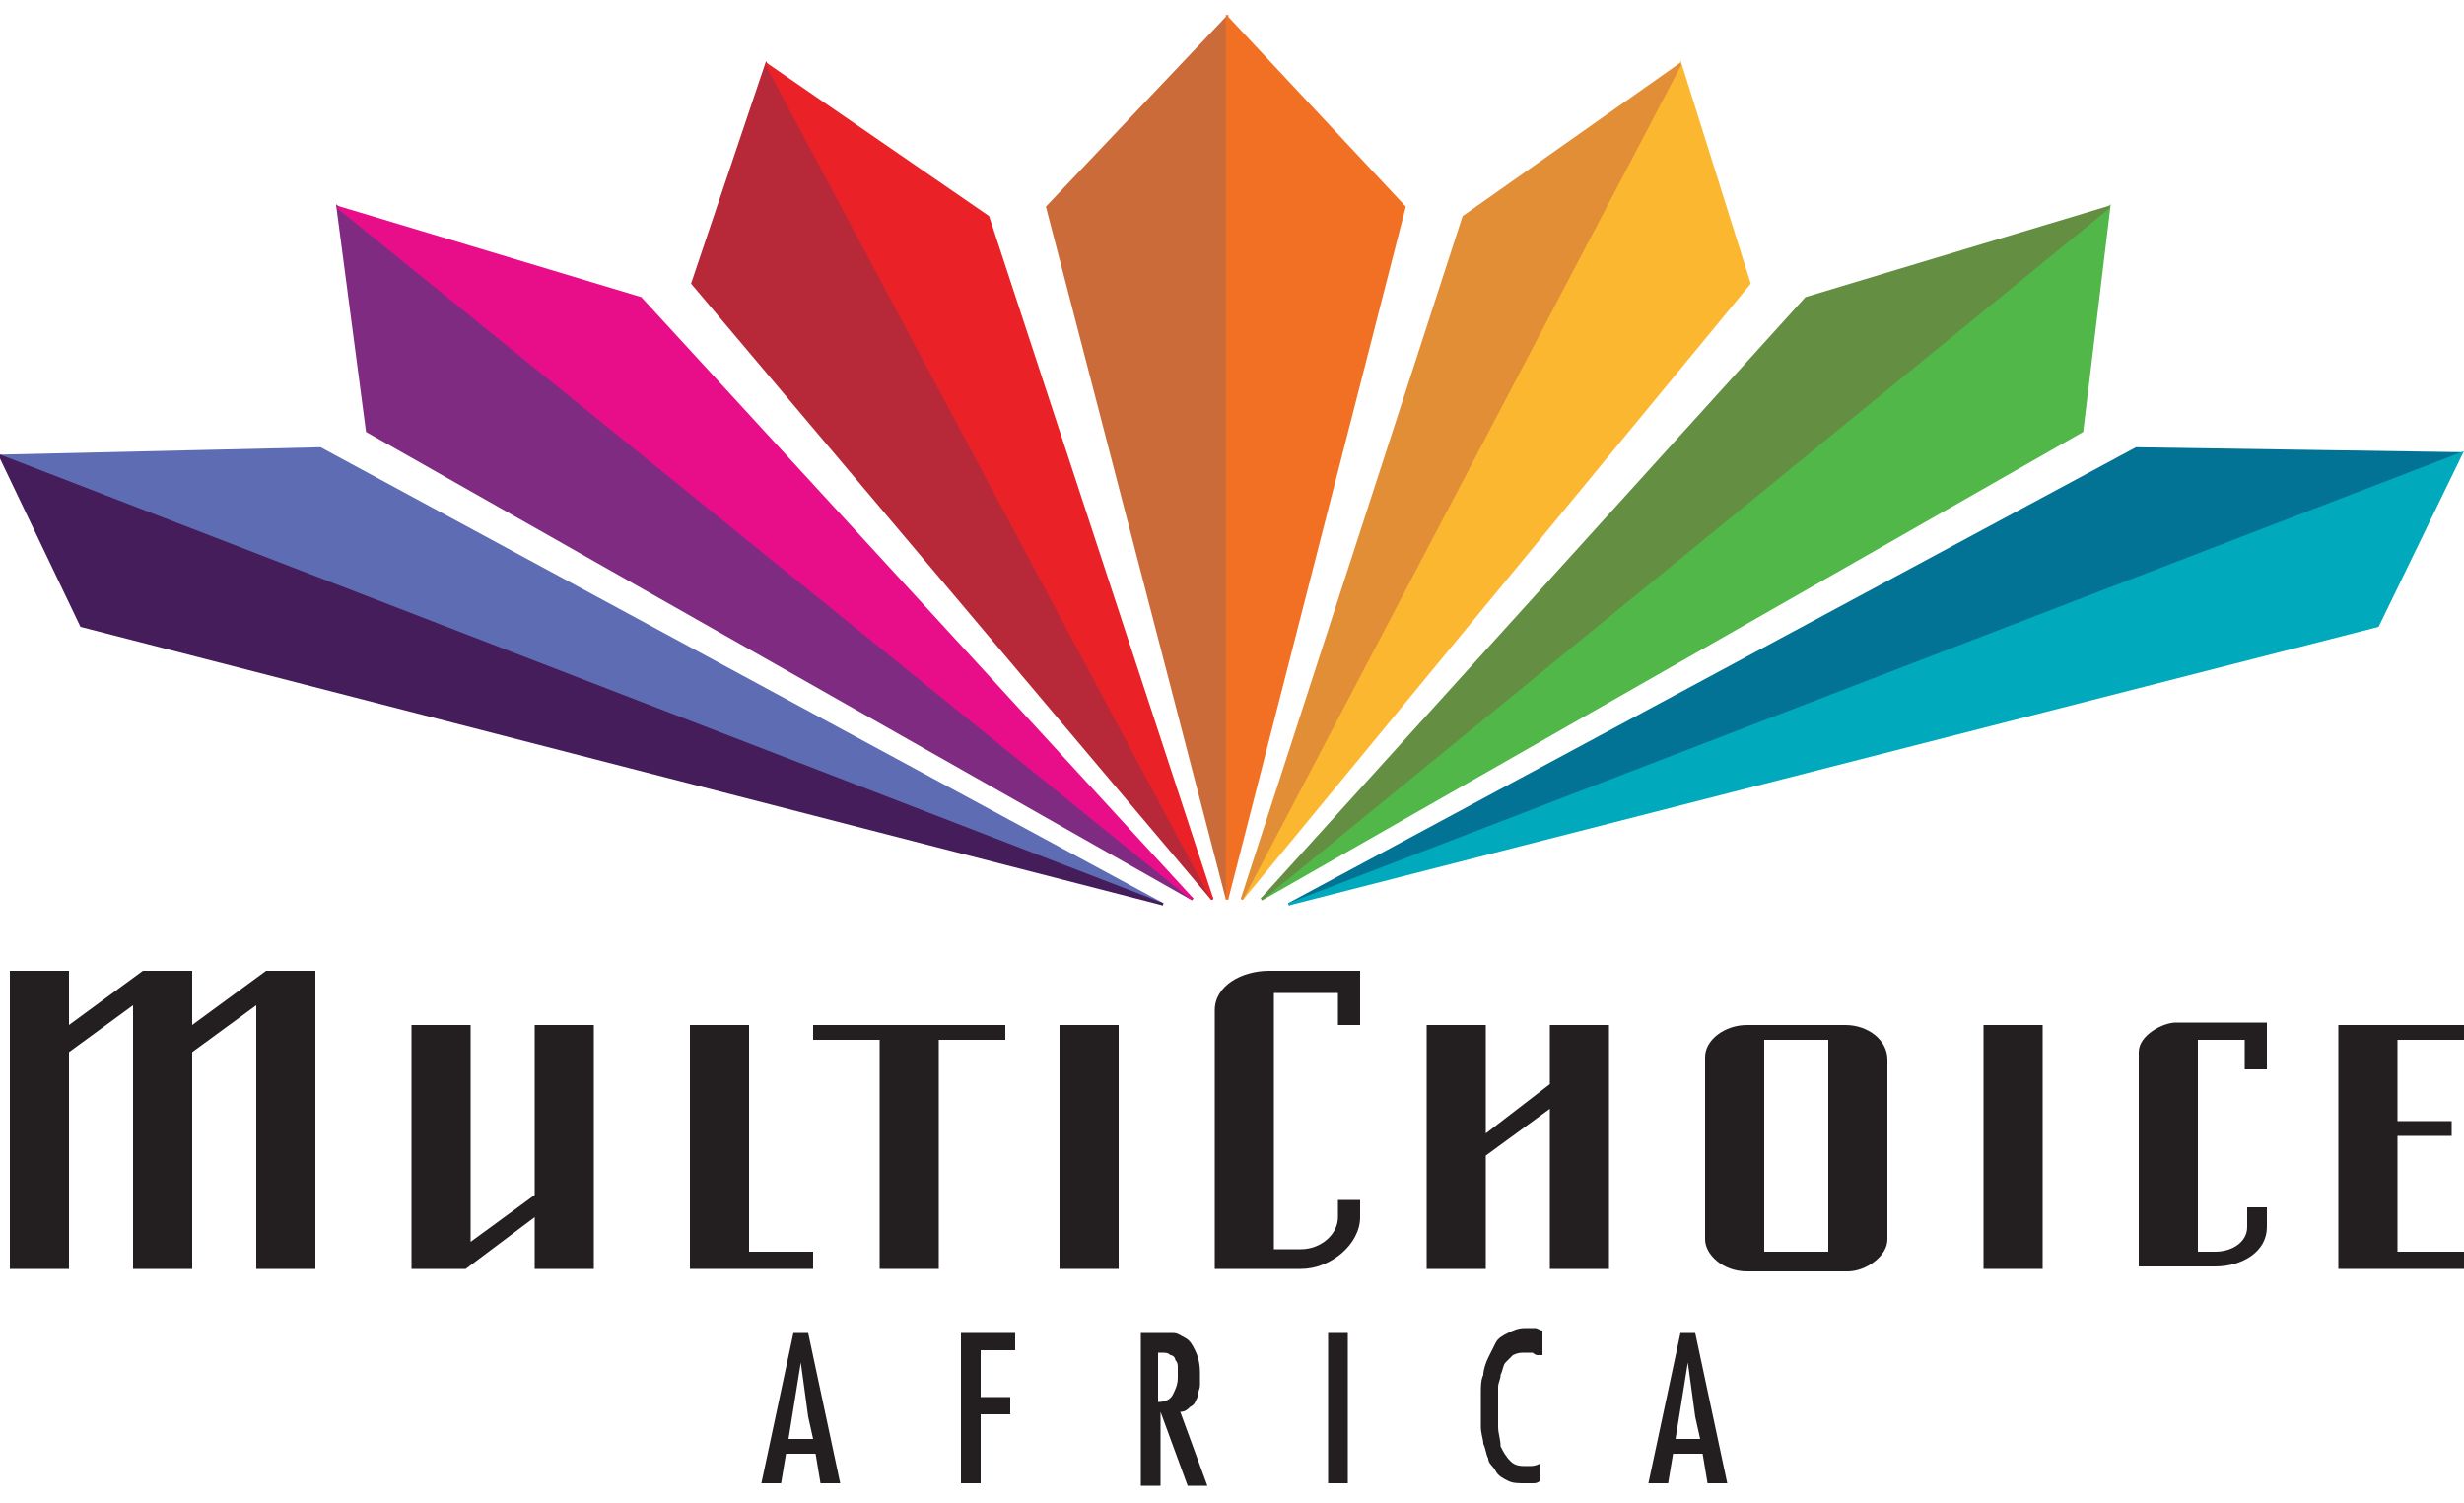 <?xml version="1.0" encoding="utf-8"?>
<!-- Generator: Adobe Illustrator 22.0.1, SVG Export Plug-In . SVG Version: 6.00 Build 0)  -->
<svg version="1.1" id="Layer_1" xmlns="http://www.w3.org/2000/svg" xmlns:xlink="http://www.w3.org/1999/xlink" x="0px" y="0px"
	 viewBox="0 0 100 61" style="enable-background:new 0 0 100 61;" xml:space="preserve">
<style type="text/css">
	.st0{fill:#231F20;}
	.st1{fill-rule:evenodd;clip-rule:evenodd;fill:#231F20;}
	.st2{fill:#CB6B39;}
	.st3{fill:none;stroke:#CB6B39;stroke-width:9.621550e-02;stroke-miterlimit:3.864;}
	.st4{fill:#802B82;}
	.st5{fill:none;stroke:#802B82;stroke-width:9.621550e-02;stroke-miterlimit:3.864;}
	.st6{fill:#E80E8A;}
	.st7{fill:none;stroke:#E80E8A;stroke-width:9.621550e-02;stroke-miterlimit:3.864;}
	.st8{fill:#5E6DB3;}
	.st9{fill:none;stroke:#5E6DB3;stroke-width:9.621550e-02;stroke-miterlimit:3.864;}
	.st10{fill:#451D5B;}
	.st11{fill:none;stroke:#451D5B;stroke-width:9.621550e-02;stroke-miterlimit:3.864;}
	.st12{fill:#B72938;}
	.st13{fill:none;stroke:#B72938;stroke-width:9.621550e-02;stroke-miterlimit:3.864;}
	.st14{fill:#EA2227;}
	.st15{fill:none;stroke:#EA2227;stroke-width:9.621550e-02;stroke-miterlimit:3.864;}
	.st16{fill:#F27023;}
	.st17{fill:none;stroke:#F27023;stroke-width:9.621550e-02;stroke-miterlimit:3.864;}
	.st18{fill:#50B748;}
	.st19{fill:none;stroke:#50B748;stroke-width:9.621550e-02;stroke-miterlimit:3.864;}
	.st20{fill:#648F43;}
	.st21{fill:none;stroke:#648F43;stroke-width:9.621550e-02;stroke-miterlimit:3.864;}
	.st22{fill:#027295;}
	.st23{fill:none;stroke:#027295;stroke-width:9.621550e-02;stroke-miterlimit:3.864;}
	.st24{fill:#00A9BB;}
	.st25{fill:none;stroke:#00A9BB;stroke-width:9.621550e-02;stroke-miterlimit:3.864;}
	.st26{fill:#FCB731;}
	.st27{fill:none;stroke:#FCB731;stroke-width:9.621550e-02;stroke-miterlimit:3.864;}
	.st28{fill:#E28E37;}
	.st29{fill:none;stroke:#E28E37;stroke-width:9.621550e-02;stroke-miterlimit:3.864;}
</style>
<g>
	<polygon class="st0" points="24.1,41.6 21.7,41.6 21.7,48.5 19.1,50.4 19.1,41.6 16.7,41.6 16.7,51.5 18.9,51.5 21.7,49.4 
		21.7,51.5 24.1,51.5 	"/>
	<polygon class="st0" points="30.4,41.6 28,41.6 28,51.5 33,51.5 33,50.8 30.4,50.8 	"/>
	<polygon class="st0" points="12.8,51.5 10.4,51.5 10.4,40.8 7.8,42.7 7.8,51.5 5.4,51.5 5.4,40.8 2.8,42.7 2.8,51.5 0.4,51.5 
		0.4,39.4 2.8,39.4 2.8,41.6 5.8,39.4 7.8,39.4 7.8,41.6 10.8,39.4 12.8,39.4 	"/>
	<rect x="43" y="41.6" class="st0" width="2.4" height="9.9"/>
	<polygon class="st0" points="33,41.6 40.8,41.6 40.8,42.2 38.1,42.2 38.1,51.5 35.7,51.5 35.7,42.2 33,42.2 	"/>
	<path class="st0" d="M49.3,41c0-1,1.1-1.6,2.2-1.6h3.7v2.2h-0.9v-1.3h-2.6v10.4c0,0,0.6,0,1.1,0c0.8,0,1.5-0.6,1.5-1.3
		c0,0,0-0.7,0-0.7l0.9,0v0.7c0,1.1-1.2,2.1-2.4,2.1h-3.5V41z"/>
	<polygon class="st0" points="57.9,41.6 60.3,41.6 60.3,46 62.9,44 62.9,41.6 65.3,41.6 65.3,51.5 62.9,51.5 62.9,45 60.3,46.9 
		60.3,51.5 57.9,51.5 	"/>
	<rect x="80.5" y="41.6" class="st0" width="2.4" height="9.9"/>
	<path class="st0" d="M89.2,42.2v8.6c0,0,0.7,0,0.7,0c0.7,0,1.3-0.4,1.3-1v-0.8H92v0.8c0,1-1,1.6-2.1,1.6h-3.1v-8.7
		c0-0.7,1-1.2,1.5-1.2H92v1.9h-0.9v-1.2H89.2z"/>
	<polygon class="st0" points="94.9,41.6 100,41.6 100,42.2 97.3,42.2 97.3,45.5 99.5,45.5 99.5,46.1 97.3,46.1 97.3,50.8 100,50.8 
		100,51.5 94.9,51.5 	"/>
	<path class="st1" d="M71.6,42.2h2.6v8.6h-2.6V42.2z M74.9,41.6h-4c-0.9,0-1.7,0.6-1.7,1.3v7.4c0,0.6,0.7,1.3,1.7,1.3H75
		c0.7,0,1.6-0.6,1.6-1.3v-7.3C76.6,42.2,75.8,41.6,74.9,41.6"/>
	<polygon class="st2" points="49.8,0.7 42.5,8.4 49.8,36.5 	"/>
	<polygon class="st3" points="49.8,0.7 42.5,8.4 49.8,36.5 	"/>
	<polygon class="st4" points="13.7,8.4 14.9,17.5 48.4,36.5 	"/>
	<polygon class="st5" points="13.7,8.4 14.9,17.5 48.4,36.5 	"/>
	<polygon class="st6" points="48.4,36.5 26,12.1 13.7,8.4 	"/>
	<polygon class="st7" points="48.4,36.5 26,12.1 13.7,8.4 	"/>
	<polygon class="st8" points="47.2,36.7 13,18.2 0,18.5 	"/>
	<polygon class="st9" points="47.2,36.7 13,18.2 0,18.5 	"/>
	<polygon class="st10" points="0,18.5 3.3,25.4 47.2,36.7 	"/>
	<polygon class="st11" points="0,18.5 3.3,25.4 47.2,36.7 	"/>
	<polygon class="st12" points="31.1,2.6 28.1,11.5 49.2,36.5 	"/>
	<polygon class="st13" points="31.1,2.6 28.1,11.5 49.2,36.5 	"/>
	<polygon class="st14" points="49.2,36.5 40.1,8.8 31.1,2.6 	"/>
	<polygon class="st15" points="49.2,36.5 40.1,8.8 31.1,2.6 	"/>
	<polygon class="st16" points="49.8,0.7 57,8.4 49.8,36.5 	"/>
	<polygon class="st17" points="49.8,0.7 57,8.4 49.8,36.5 	"/>
	<polygon class="st18" points="85.6,8.4 84.5,17.5 51.2,36.5 	"/>
	<polygon class="st19" points="85.6,8.4 84.5,17.5 51.2,36.5 	"/>
	<polygon class="st20" points="51.2,36.5 73.3,12.1 85.6,8.4 	"/>
	<polygon class="st21" points="51.2,36.5 73.3,12.1 85.6,8.4 	"/>
	<polygon class="st22" points="52.3,36.7 86.7,18.2 99.9,18.4 	"/>
	<polygon class="st23" points="52.3,36.7 86.7,18.2 99.9,18.4 	"/>
	<polygon class="st24" points="99.9,18.4 96.5,25.4 52.3,36.7 	"/>
	<polygon class="st25" points="99.9,18.4 96.5,25.4 52.3,36.7 	"/>
	<polygon class="st26" points="68.2,2.6 71,11.5 50.4,36.5 	"/>
	<polygon class="st27" points="68.2,2.6 71,11.5 50.4,36.5 	"/>
	<polygon class="st28" points="50.4,36.5 59.4,8.8 68.2,2.6 	"/>
	<polygon class="st29" points="50.4,36.5 59.4,8.8 68.2,2.6 	"/>
	<g>
		<path class="st0" d="M32.8,54.1l1.3,6.1h-0.8L33.1,59h-1.2l-0.2,1.2h-0.8l1.3-6.1H32.8z M32.8,57.5l-0.3-2.2h0L32,58.4h1
			L32.8,57.5z"/>
		<path class="st0" d="M41.2,54.1v0.7h-1.4v1.9h1.2v0.7h-1.2v2.8H39v-6.1H41.2z"/>
		<path class="st0" d="M46.1,54.1h1c0.1,0,0.3,0,0.5,0c0.2,0,0.3,0.1,0.5,0.2c0.2,0.1,0.3,0.3,0.4,0.5c0.1,0.2,0.2,0.5,0.2,0.9
			c0,0.1,0,0.3,0,0.5c0,0.2-0.1,0.3-0.1,0.5c-0.1,0.2-0.1,0.3-0.3,0.4c-0.1,0.1-0.2,0.2-0.4,0.2l1.1,3h-0.8l-1.1-3h0v3h-0.8V54.1z
			 M47.6,56.6c0.1-0.2,0.2-0.4,0.2-0.7c0-0.1,0-0.3,0-0.4c0-0.1,0-0.2-0.1-0.3c0-0.1-0.1-0.2-0.2-0.2c-0.1-0.1-0.2-0.1-0.4-0.1H47v2
			C47.3,56.9,47.5,56.8,47.6,56.6z"/>
		<path class="st0" d="M54.7,60.2h-0.8v-6.1h0.8V60.2z"/>
		<path class="st0" d="M62.4,55c-0.1,0-0.2-0.1-0.2-0.1c-0.1,0-0.2,0-0.3,0c-0.2,0-0.3,0-0.5,0.1c-0.1,0.1-0.2,0.2-0.3,0.3
			c-0.1,0.1-0.1,0.3-0.2,0.5c0,0.2-0.1,0.3-0.1,0.5c0,0.2,0,0.4,0,0.5c0,0.2,0,0.3,0,0.4c0,0.2,0,0.4,0,0.7c0,0.3,0.1,0.5,0.1,0.8
			c0.1,0.2,0.2,0.4,0.4,0.6c0.2,0.2,0.4,0.2,0.7,0.2c0.2,0,0.3,0,0.5-0.1v0.7c-0.1,0.1-0.2,0.1-0.3,0.1c-0.1,0-0.2,0-0.3,0
			c-0.3,0-0.5,0-0.7-0.1c-0.2-0.1-0.4-0.2-0.5-0.4c-0.1-0.2-0.3-0.3-0.3-0.5c-0.1-0.2-0.1-0.4-0.2-0.6c0-0.2-0.1-0.4-0.1-0.7
			c0-0.2,0-0.5,0-0.7c0-0.2,0-0.4,0-0.7c0-0.2,0-0.5,0.1-0.7c0-0.2,0.1-0.5,0.2-0.7c0.1-0.2,0.2-0.4,0.3-0.6
			c0.1-0.2,0.3-0.3,0.5-0.4c0.2-0.1,0.4-0.2,0.7-0.2c0.1,0,0.3,0,0.4,0c0.1,0,0.2,0.1,0.3,0.1V55z"/>
		<path class="st0" d="M68.8,54.1l1.3,6.1h-0.8L69.1,59h-1.2l-0.2,1.2h-0.8l1.3-6.1H68.8z M68.8,57.5l-0.3-2.2h0L68,58.4h1
			L68.8,57.5z"/>
	</g>
</g>
</svg>
